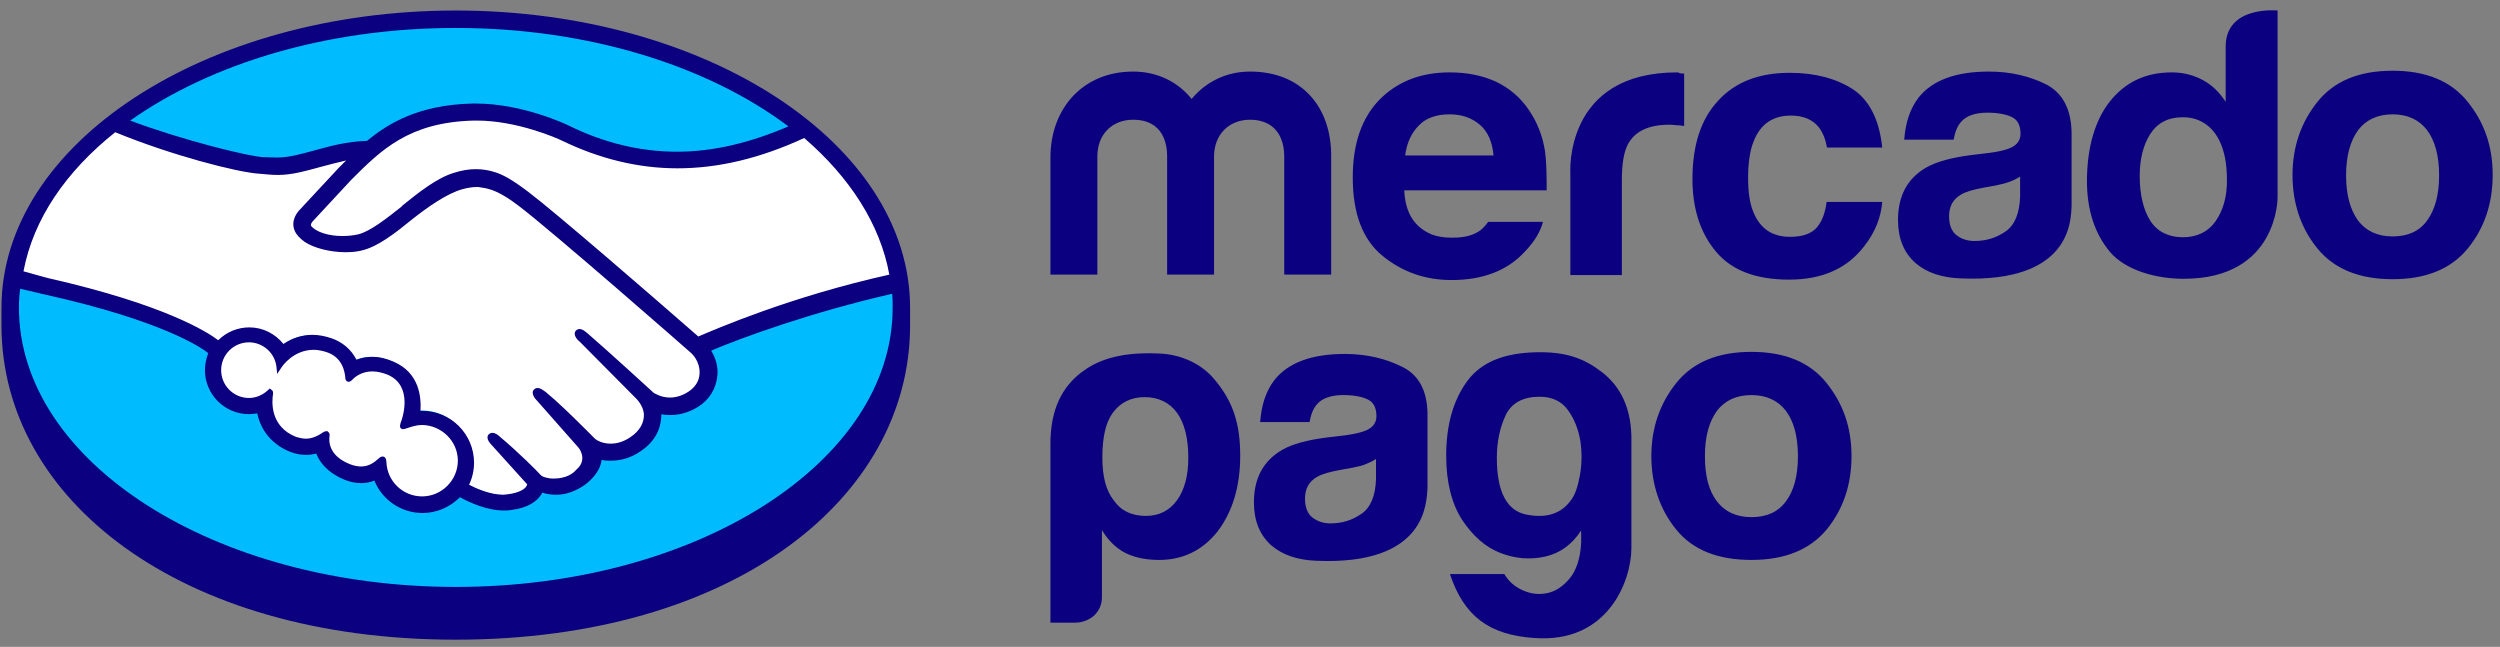 <svg width="143" height="37" viewBox="0 0 143 37" fill="none" xmlns="http://www.w3.org/2000/svg">
<rect x="0" y="0" width="143" height="37" fill="#808080" stroke="none"/>
<path d="M26.071 1.267C11.985 1.267 0.56 8.583 0.56 17.586C0.56 26.588 11.985 34.617 26.071 34.617C40.157 34.617 51.582 26.612 51.582 17.586C51.582 8.559 40.157 1.267 26.071 1.267Z" fill="#00BCFF"/>
<path d="M17.757 12.55C17.733 12.574 17.496 12.835 17.662 13.049C18.066 13.547 19.277 13.832 20.513 13.571C21.249 13.405 22.175 12.669 23.102 11.932C24.099 11.148 25.073 10.364 26.047 10.056C27.092 9.723 27.758 9.866 28.209 10.008C28.684 10.151 29.254 10.483 30.18 11.148C31.891 12.431 38.755 18.441 39.967 19.462C40.917 19.035 45.478 17.182 51.25 15.923C50.751 12.835 48.898 9.913 46.048 7.609C42.081 9.272 36.926 10.269 32.176 7.965C32.152 7.965 29.587 6.754 27.069 6.801C23.316 6.896 21.677 8.512 19.966 10.246L17.757 12.55Z" fill="white"/>
<path d="M39.657 20.104C39.586 20.032 31.581 13.025 29.752 11.671C28.707 10.887 28.113 10.673 27.495 10.602C27.186 10.555 26.735 10.626 26.426 10.697C25.571 10.935 24.479 11.671 23.505 12.431C22.483 13.239 21.533 13.999 20.654 14.189C19.514 14.45 18.136 14.141 17.495 13.714C17.234 13.547 17.067 13.334 16.973 13.144C16.735 12.597 17.163 12.17 17.234 12.098L19.443 9.699C19.704 9.438 19.965 9.177 20.227 8.939C19.514 9.034 18.849 9.224 18.208 9.391C17.4 9.604 16.64 9.818 15.856 9.818C15.524 9.818 13.79 9.533 13.457 9.438C11.462 8.892 9.181 8.369 6.568 7.134C3.433 9.462 1.39 12.336 0.772 15.567C1.224 15.685 2.411 15.947 2.72 16.018C9.823 17.609 12.032 19.225 12.435 19.557C12.863 19.082 13.504 18.773 14.193 18.773C14.977 18.773 15.69 19.177 16.117 19.771C16.521 19.438 17.091 19.177 17.804 19.177C18.136 19.177 18.469 19.248 18.825 19.343C19.633 19.628 20.037 20.151 20.25 20.626C20.512 20.507 20.844 20.412 21.248 20.412C21.628 20.412 22.032 20.507 22.436 20.674C23.742 21.244 23.956 22.526 23.837 23.5C23.932 23.5 24.027 23.477 24.122 23.477C25.666 23.477 26.949 24.735 26.949 26.303C26.949 26.778 26.83 27.23 26.616 27.634C27.044 27.871 28.113 28.417 29.063 28.299C29.823 28.203 30.108 27.942 30.203 27.8C30.274 27.705 30.346 27.586 30.274 27.491L28.279 25.258C28.279 25.258 27.947 24.949 28.065 24.831C28.184 24.712 28.374 24.878 28.517 24.997C29.538 25.852 30.773 27.135 30.773 27.135C30.797 27.158 30.868 27.301 31.343 27.396C31.747 27.467 32.436 27.42 32.935 27.016C33.054 26.921 33.172 26.778 33.291 26.66L33.267 26.683C33.79 26.018 33.22 25.353 33.22 25.353L30.868 22.716C30.868 22.716 30.536 22.408 30.655 22.289C30.75 22.17 30.963 22.336 31.13 22.455C31.866 23.073 32.911 24.118 33.933 25.116C34.123 25.258 35.002 25.804 36.189 25.044C36.902 24.569 37.044 23.999 37.021 23.572C36.973 23.002 36.522 22.598 36.522 22.598L33.315 19.391C33.315 19.391 32.982 19.106 33.101 18.963C33.196 18.845 33.41 19.011 33.553 19.13C34.574 19.985 37.329 22.503 37.329 22.503C37.377 22.526 38.327 23.215 39.491 22.455C39.919 22.194 40.18 21.79 40.203 21.315C40.227 20.579 39.657 20.104 39.657 20.104Z" fill="white"/>
<path d="M24.146 24.166C23.647 24.166 23.101 24.451 23.03 24.403C22.982 24.379 23.053 24.189 23.101 24.07C23.148 23.952 23.79 22.004 22.222 21.315C21.011 20.792 20.25 21.386 20.013 21.648C19.942 21.719 19.918 21.719 19.918 21.624C19.894 21.267 19.728 20.317 18.683 19.985C17.186 19.534 16.212 20.579 15.975 20.959C15.856 20.104 15.143 19.439 14.265 19.439C13.291 19.439 12.531 20.222 12.507 21.172C12.507 22.146 13.291 22.907 14.241 22.907C14.716 22.907 15.143 22.716 15.452 22.431C15.452 22.431 15.476 22.455 15.452 22.479C15.381 22.907 15.239 24.474 16.878 25.116C17.543 25.377 18.089 25.187 18.564 24.854C18.706 24.759 18.73 24.807 18.706 24.926C18.635 25.329 18.73 26.184 19.942 26.683C20.868 27.063 21.415 26.683 21.771 26.351C21.937 26.208 21.961 26.232 21.985 26.446C22.032 27.61 23.006 28.536 24.17 28.536C25.381 28.536 26.355 27.562 26.355 26.351C26.331 25.163 25.358 24.189 24.146 24.166Z" fill="white"/>
<path d="M26.07 0.602C11.723 0.602 0.084 8.227 0.084 17.609C0.084 17.847 0.084 18.512 0.084 18.607C0.084 28.536 10.251 36.589 26.07 36.589C41.89 36.589 52.057 28.536 52.057 18.607V17.609C52.057 8.227 40.418 0.602 26.07 0.602ZM50.869 15.709C45.216 16.968 41.011 18.797 39.943 19.248C37.472 17.087 31.771 12.146 30.227 10.982C29.349 10.317 28.755 9.961 28.208 9.818C27.971 9.747 27.638 9.676 27.211 9.676C26.807 9.676 26.403 9.747 25.952 9.889C24.954 10.198 23.956 11.006 23.006 11.766V11.79C22.104 12.502 21.177 13.239 20.488 13.405C20.18 13.476 19.871 13.5 19.562 13.5C18.778 13.5 18.066 13.262 17.804 12.93C17.757 12.883 17.78 12.787 17.899 12.645L17.923 12.621L20.085 10.293C21.795 8.583 23.386 6.992 27.092 6.897C27.163 6.897 27.211 6.897 27.282 6.897C29.586 6.897 31.89 7.918 32.128 8.037C34.289 9.082 36.498 9.628 38.755 9.628C41.083 9.628 43.482 9.058 46 7.894C48.589 10.127 50.347 12.811 50.869 15.709ZM26.07 1.599C33.695 1.599 40.513 3.785 45.097 7.229C42.888 8.179 40.774 8.678 38.731 8.678C36.641 8.678 34.55 8.179 32.532 7.182C32.437 7.134 29.895 5.923 27.234 5.923C27.163 5.923 27.092 5.923 27.021 5.923C23.909 5.994 22.175 7.087 20.987 8.06C19.847 8.084 18.849 8.369 17.971 8.607C17.187 8.821 16.521 9.011 15.856 9.011C15.595 9.011 15.096 8.987 15.049 8.987C14.289 8.963 10.488 8.037 7.448 6.897C12.056 3.642 18.683 1.599 26.07 1.599ZM6.592 7.562C9.752 8.868 13.6 9.866 14.835 9.937C15.168 9.961 15.524 10.008 15.904 10.008C16.712 10.008 17.519 9.771 18.303 9.557C18.754 9.438 19.277 9.296 19.799 9.177C19.657 9.319 19.515 9.462 19.372 9.604L17.163 11.98C16.997 12.146 16.616 12.621 16.854 13.191C16.949 13.429 17.163 13.643 17.424 13.833C17.947 14.189 18.897 14.426 19.752 14.426C20.085 14.426 20.393 14.403 20.678 14.331C21.605 14.118 22.579 13.357 23.6 12.526C24.408 11.885 25.572 11.053 26.474 10.816C26.736 10.745 27.021 10.697 27.282 10.697C27.353 10.697 27.424 10.697 27.496 10.721C28.09 10.792 28.66 11.006 29.657 11.766C31.463 13.12 39.468 20.127 39.539 20.199C39.539 20.199 40.061 20.65 40.014 21.386C39.99 21.79 39.776 22.146 39.373 22.408C39.04 22.622 38.684 22.74 38.327 22.74C37.781 22.74 37.425 22.479 37.401 22.479C37.377 22.455 34.622 19.937 33.624 19.082C33.458 18.94 33.315 18.821 33.149 18.821C33.054 18.821 32.983 18.868 32.935 18.916C32.769 19.106 32.959 19.391 33.173 19.557L36.38 22.788C36.38 22.788 36.783 23.168 36.831 23.667C36.855 24.189 36.593 24.64 36.071 24.997C35.691 25.258 35.311 25.377 34.931 25.377C34.432 25.377 34.099 25.163 34.028 25.092L33.577 24.64C32.745 23.809 31.866 22.954 31.225 22.431C31.059 22.313 30.916 22.194 30.75 22.194C30.679 22.194 30.607 22.218 30.536 22.289C30.465 22.36 30.417 22.503 30.584 22.764C30.655 22.859 30.75 22.954 30.75 22.954L33.078 25.591C33.102 25.614 33.553 26.161 33.125 26.707L33.03 26.802C32.959 26.873 32.888 26.945 32.816 27.016C32.413 27.348 31.89 27.372 31.676 27.372C31.558 27.372 31.463 27.372 31.368 27.348C31.13 27.301 30.988 27.253 30.916 27.158L30.892 27.135C30.774 26.992 29.586 25.805 28.612 24.997C28.493 24.878 28.327 24.759 28.161 24.759C28.09 24.759 28.018 24.783 27.947 24.854C27.757 25.068 28.042 25.377 28.161 25.496L30.156 27.705C30.156 27.729 30.132 27.776 30.085 27.847C30.014 27.942 29.776 28.18 29.04 28.275C28.945 28.275 28.873 28.299 28.778 28.299C28.042 28.299 27.234 27.942 26.831 27.729C27.021 27.325 27.116 26.897 27.116 26.47C27.116 24.831 25.785 23.5 24.146 23.5C24.123 23.5 24.075 23.5 24.051 23.5C24.099 22.74 24.004 21.339 22.531 20.697C22.104 20.507 21.7 20.412 21.296 20.412C20.987 20.412 20.678 20.46 20.393 20.579C20.085 19.985 19.586 19.557 18.944 19.343C18.588 19.225 18.232 19.153 17.875 19.153C17.258 19.153 16.712 19.343 16.213 19.676C15.738 19.082 15.025 18.726 14.265 18.726C13.6 18.726 12.959 18.987 12.483 19.462C11.866 18.987 9.395 17.419 2.816 15.923C2.507 15.852 1.794 15.638 1.343 15.519C1.913 12.502 3.79 9.794 6.592 7.562ZM18.802 24.735L18.731 24.664H18.659C18.612 24.664 18.541 24.688 18.469 24.735C18.137 24.973 17.804 25.092 17.495 25.092C17.305 25.092 17.139 25.044 16.949 24.997C15.429 24.403 15.548 22.954 15.619 22.526C15.619 22.431 15.619 22.36 15.548 22.313L15.429 22.218L15.334 22.313C15.025 22.598 14.645 22.764 14.241 22.764C13.362 22.764 12.65 22.051 12.65 21.172C12.65 20.294 13.362 19.581 14.241 19.581C15.025 19.581 15.714 20.175 15.809 20.959L15.856 21.386L16.094 21.03C16.118 20.983 16.759 20.009 17.947 20.009C18.16 20.009 18.398 20.056 18.636 20.127C19.586 20.412 19.728 21.267 19.752 21.624C19.776 21.838 19.918 21.838 19.942 21.838C20.013 21.838 20.085 21.79 20.132 21.743C20.298 21.552 20.702 21.244 21.296 21.244C21.581 21.244 21.866 21.315 22.175 21.434C23.671 22.075 22.983 23.975 22.983 23.999C22.864 24.308 22.84 24.451 22.959 24.522L23.006 24.546H23.054C23.125 24.546 23.196 24.522 23.339 24.474C23.553 24.403 23.838 24.308 24.146 24.308C25.263 24.332 26.189 25.234 26.189 26.351C26.189 27.467 25.263 28.394 24.146 28.394C23.054 28.394 22.151 27.538 22.104 26.446C22.104 26.351 22.08 26.113 21.89 26.113C21.795 26.113 21.724 26.161 21.652 26.232C21.415 26.446 21.106 26.683 20.655 26.683C20.441 26.683 20.227 26.636 19.99 26.541C18.826 26.066 18.802 25.282 18.849 24.949C18.849 24.878 18.873 24.807 18.802 24.735ZM26.07 33.572C12.27 33.572 1.082 26.422 1.082 17.586C1.082 17.229 1.105 16.873 1.153 16.517C1.272 16.541 2.364 16.802 2.578 16.849C9.3 18.346 11.533 19.89 11.913 20.199C11.794 20.507 11.723 20.84 11.723 21.172C11.723 22.574 12.864 23.69 14.241 23.69C14.407 23.69 14.55 23.667 14.716 23.643C14.93 24.664 15.595 25.448 16.616 25.852C16.925 25.971 17.21 26.018 17.519 26.018C17.709 26.018 17.899 25.994 18.089 25.947C18.279 26.422 18.707 27.016 19.657 27.42C19.99 27.562 20.322 27.634 20.655 27.634C20.916 27.634 21.177 27.586 21.415 27.491C21.866 28.607 22.959 29.344 24.17 29.344C24.978 29.344 25.738 29.011 26.308 28.441C26.783 28.702 27.805 29.201 28.826 29.201C28.968 29.201 29.087 29.201 29.206 29.177C30.227 29.059 30.703 28.655 30.916 28.346C30.964 28.299 30.988 28.227 31.011 28.18C31.249 28.251 31.51 28.299 31.819 28.299C32.365 28.299 32.911 28.109 33.458 27.729C33.98 27.348 34.361 26.802 34.408 26.327V26.303C34.598 26.351 34.764 26.351 34.954 26.351C35.524 26.351 36.094 26.184 36.617 25.828C37.662 25.139 37.829 24.261 37.829 23.69C38.019 23.738 38.185 23.738 38.375 23.738C38.921 23.738 39.444 23.572 39.943 23.263C40.584 22.859 40.964 22.218 41.035 21.481C41.083 20.983 40.94 20.484 40.679 20.056C42.413 19.32 46.38 17.871 51.036 16.802C51.059 17.063 51.059 17.324 51.059 17.609C51.059 26.422 39.871 33.572 26.07 33.572Z" fill="#0A0080"/>
<path d="M141.156 5.828C140.206 4.64 138.781 4.046 136.857 4.046C134.933 4.046 133.508 4.64 132.557 5.828C131.607 7.015 131.132 8.417 131.132 10.008C131.132 11.623 131.607 13.049 132.557 14.213C133.508 15.377 134.933 15.97 136.857 15.97C138.781 15.97 140.206 15.377 141.156 14.213C142.106 13.049 142.581 11.647 142.581 10.008C142.581 8.369 142.106 7.015 141.156 5.828ZM138.828 12.621C138.377 13.239 137.712 13.524 136.857 13.524C136.002 13.524 135.337 13.215 134.885 12.621C134.434 12.004 134.196 11.148 134.196 10.032C134.196 8.916 134.434 8.06 134.885 7.443C135.337 6.849 136.002 6.54 136.857 6.54C137.712 6.54 138.377 6.849 138.828 7.443C139.28 8.037 139.517 8.916 139.517 10.032C139.517 11.148 139.28 12.004 138.828 12.621ZM117.046 4.83C116.096 4.355 115.003 4.094 113.768 4.094C111.868 4.094 110.538 4.592 109.754 5.566C109.255 6.208 108.994 7.015 108.922 7.989H111.749C111.82 7.562 111.963 7.205 112.177 6.968C112.462 6.635 112.961 6.445 113.673 6.445C114.291 6.445 114.766 6.54 115.098 6.706C115.431 6.873 115.574 7.205 115.574 7.657C115.574 8.037 115.36 8.322 114.932 8.488C114.695 8.583 114.315 8.678 113.768 8.749L112.771 8.868C111.63 9.011 110.775 9.248 110.181 9.581C109.113 10.198 108.566 11.196 108.566 12.574C108.566 13.643 108.899 14.45 109.564 15.044C110.229 15.614 111.084 15.875 112.105 15.923C118.519 16.208 118.448 12.55 118.495 11.79V7.585C118.471 6.255 117.996 5.329 117.046 4.83ZM115.55 11.22C115.526 12.194 115.241 12.882 114.718 13.239C114.172 13.619 113.578 13.785 112.937 13.785C112.533 13.785 112.177 13.666 111.915 13.453C111.63 13.239 111.488 12.859 111.488 12.36C111.488 11.79 111.725 11.386 112.177 11.125C112.462 10.958 112.889 10.84 113.531 10.721L114.196 10.602C114.528 10.531 114.79 10.46 114.98 10.388C115.17 10.317 115.36 10.222 115.55 10.103V11.22ZM102.438 6.611C103.174 6.611 103.697 6.849 104.053 7.3C104.291 7.633 104.433 8.013 104.504 8.44H107.664C107.497 6.849 106.927 5.733 106.001 5.115C105.051 4.497 103.839 4.165 102.366 4.165C100.632 4.165 99.255 4.687 98.281 5.756C97.283 6.825 96.808 8.322 96.808 10.246C96.808 11.932 97.259 13.334 98.162 14.403C99.065 15.472 100.442 15.994 102.343 15.994C104.243 15.994 105.668 15.353 106.642 14.07C107.26 13.286 107.592 12.431 107.664 11.552H104.481C104.409 12.146 104.243 12.621 103.934 13.001C103.625 13.357 103.127 13.547 102.39 13.547C101.369 13.547 100.68 13.072 100.3 12.146C100.086 11.647 99.991 10.982 99.991 10.175C99.991 9.367 100.086 8.631 100.3 8.108C100.68 7.11 101.393 6.611 102.438 6.611ZM95.929 4.141C89.445 4.141 89.825 9.889 89.825 9.889V15.733H92.77V10.27C92.77 9.367 92.889 8.702 93.103 8.274C93.506 7.514 94.29 7.134 95.478 7.134C95.573 7.134 95.692 7.134 95.834 7.158C95.977 7.158 96.143 7.182 96.333 7.205V4.212C96.214 4.212 96.119 4.189 96.072 4.189C96.024 4.141 95.977 4.141 95.929 4.141ZM87.473 6.326C86.974 5.566 86.309 5.02 85.549 4.664C84.765 4.307 83.886 4.141 82.912 4.141C81.273 4.141 79.943 4.664 78.922 5.685C77.9 6.73 77.378 8.203 77.378 10.151C77.378 12.217 77.948 13.714 79.088 14.64C80.228 15.567 81.534 16.018 83.031 16.018C84.836 16.018 86.238 15.472 87.235 14.379C87.782 13.809 88.114 13.239 88.257 12.692H85.121C85.003 12.859 84.86 13.025 84.718 13.144C84.29 13.476 83.744 13.595 83.079 13.595C82.461 13.595 81.962 13.5 81.511 13.215C80.774 12.764 80.371 12.004 80.323 10.887H88.471C88.471 9.913 88.447 9.177 88.376 8.654C88.233 7.752 87.924 6.992 87.473 6.326ZM80.371 8.916C80.466 8.179 80.727 7.609 81.154 7.182C81.558 6.754 82.152 6.54 82.912 6.54C83.601 6.54 84.171 6.73 84.646 7.134C85.121 7.538 85.359 8.132 85.43 8.892H80.371V8.916ZM71.51 4.094C70.133 4.094 68.969 4.687 68.161 5.661C67.401 4.711 66.237 4.094 64.812 4.094C61.938 4.094 60.085 6.208 60.085 9.011V15.709H62.769V8.939C62.769 7.704 63.6 6.849 64.812 6.849C66.594 6.849 66.76 8.322 66.76 8.939V15.709H69.444V8.939C69.444 7.704 70.299 6.849 71.487 6.849C73.268 6.849 73.458 8.322 73.458 8.939V15.709H76.142V9.011C76.19 6.136 74.456 4.094 71.51 4.094ZM127.308 2.668V5.828C126.975 5.305 126.548 4.877 126.025 4.592C125.503 4.307 124.909 4.141 124.22 4.141C122.747 4.141 121.583 4.687 120.704 5.78C119.825 6.873 119.374 8.464 119.374 10.364C119.374 12.027 119.825 13.381 120.704 14.426C121.607 15.472 123.341 15.947 124.909 15.947C130.325 15.947 130.277 11.291 130.277 11.291V0.602C130.277 0.602 127.308 0.293 127.308 2.668ZM126.738 12.645C126.31 13.262 125.669 13.571 124.861 13.571C124.054 13.571 123.412 13.262 123.008 12.645C122.605 12.027 122.391 11.125 122.391 10.079C122.391 9.129 122.581 8.322 122.985 7.68C123.388 7.039 124.006 6.706 124.861 6.706C125.431 6.706 125.906 6.873 126.334 7.229C127.023 7.823 127.379 8.868 127.379 10.246C127.403 11.22 127.165 12.027 126.738 12.645ZM66.308 20.222C63.886 20.104 62.65 20.697 61.867 21.291C60.774 22.123 60.085 23.381 60.085 25.377V35.615H61.51C61.89 35.615 62.27 35.472 62.555 35.235C62.864 34.95 63.03 34.593 63.03 34.166V30.318C63.387 30.912 63.838 31.363 64.408 31.648C64.954 31.909 65.596 32.028 66.308 32.028C67.662 32.028 68.779 31.482 69.634 30.413C70.489 29.296 70.94 27.847 70.94 26.066C70.94 24.26 70.537 23.002 69.539 21.79C68.779 20.816 67.567 20.27 66.308 20.222ZM67.33 28.607C66.902 29.201 66.308 29.51 65.548 29.51C64.741 29.51 64.123 29.225 63.696 28.607C63.268 28.061 63.054 27.253 63.054 26.184C63.054 25.021 63.244 24.165 63.648 23.619C64.076 23.025 64.693 22.716 65.477 22.716C66.261 22.716 66.902 23.025 67.33 23.619C67.757 24.213 67.971 25.068 67.971 26.184C67.971 27.206 67.757 28.014 67.33 28.607ZM91.606 21.267C90.608 20.507 89.587 20.104 87.829 20.151C86.048 20.199 84.741 20.697 83.934 21.79C83.126 22.883 82.722 24.308 82.722 26.066C82.722 27.562 83.031 28.797 83.625 29.724C84.242 30.65 84.955 31.291 85.81 31.624C86.665 31.957 87.52 32.028 88.376 31.838C89.231 31.648 89.92 31.149 90.442 30.341V31.054C90.395 31.957 90.157 32.645 89.777 33.097C89.397 33.548 88.969 33.833 88.494 33.928C88.019 34.023 87.568 33.976 87.093 33.762C86.618 33.548 86.285 33.239 86.048 32.836H82.936C83.744 35.258 85.193 36.327 87.782 36.494C91.962 36.802 93.316 33.239 93.316 31.339V25.329C93.364 23.381 92.699 22.099 91.606 21.267ZM90.371 27.182C90.252 27.847 90.086 28.346 89.825 28.655C89.278 29.391 88.447 29.652 87.33 29.439C86.19 29.225 85.62 28.132 85.62 26.184C85.62 25.282 85.786 24.474 86.119 23.762C86.451 23.049 87.117 22.693 88.067 22.693C88.779 22.693 89.326 22.954 89.682 23.453C90.062 23.975 90.276 24.546 90.395 25.211C90.49 25.852 90.49 26.517 90.371 27.182ZM80.204 20.982C79.254 20.507 78.162 20.246 76.926 20.246C75.026 20.246 73.696 20.745 72.912 21.719C72.413 22.36 72.152 23.168 72.081 24.142H74.907C74.978 23.714 75.121 23.358 75.335 23.12C75.62 22.788 76.119 22.598 76.831 22.598C77.449 22.598 77.924 22.693 78.257 22.859C78.589 23.025 78.732 23.358 78.732 23.809C78.732 24.189 78.518 24.474 78.09 24.64C77.853 24.735 77.473 24.831 76.926 24.902L75.929 25.021C74.788 25.163 73.91 25.401 73.34 25.733C72.271 26.351 71.724 27.348 71.724 28.726C71.724 29.795 72.057 30.603 72.722 31.197C73.387 31.767 74.242 32.028 75.263 32.075C81.653 32.36 81.582 28.702 81.653 27.942V23.738C81.653 22.384 81.178 21.457 80.204 20.982ZM78.708 27.372C78.684 28.346 78.399 29.035 77.876 29.391C77.33 29.771 76.736 29.938 76.095 29.938C75.691 29.938 75.359 29.819 75.073 29.605C74.788 29.391 74.646 29.011 74.646 28.512C74.646 27.942 74.883 27.538 75.335 27.277C75.62 27.111 76.047 26.992 76.689 26.873L77.354 26.755C77.686 26.683 77.948 26.636 78.138 26.541C78.328 26.47 78.518 26.375 78.708 26.256V27.372ZM104.481 21.909C103.53 20.721 102.105 20.127 100.181 20.127C98.257 20.127 96.832 20.721 95.882 21.909C94.932 23.096 94.457 24.498 94.457 26.09C94.457 27.681 94.932 29.13 95.882 30.294C96.832 31.458 98.257 32.028 100.181 32.028C102.105 32.028 103.53 31.434 104.481 30.294C105.431 29.13 105.906 27.729 105.906 26.09C105.906 24.451 105.431 23.096 104.481 21.909ZM102.153 28.679C101.701 29.296 101.036 29.581 100.181 29.581C99.326 29.581 98.661 29.273 98.21 28.679C97.734 28.061 97.521 27.206 97.521 26.09C97.521 24.973 97.758 24.118 98.21 23.5C98.661 22.907 99.326 22.598 100.181 22.598C101.036 22.598 101.701 22.907 102.153 23.5C102.604 24.094 102.842 24.973 102.842 26.09C102.842 27.23 102.604 28.085 102.153 28.679Z" fill="#0A0080"/>
</svg>
